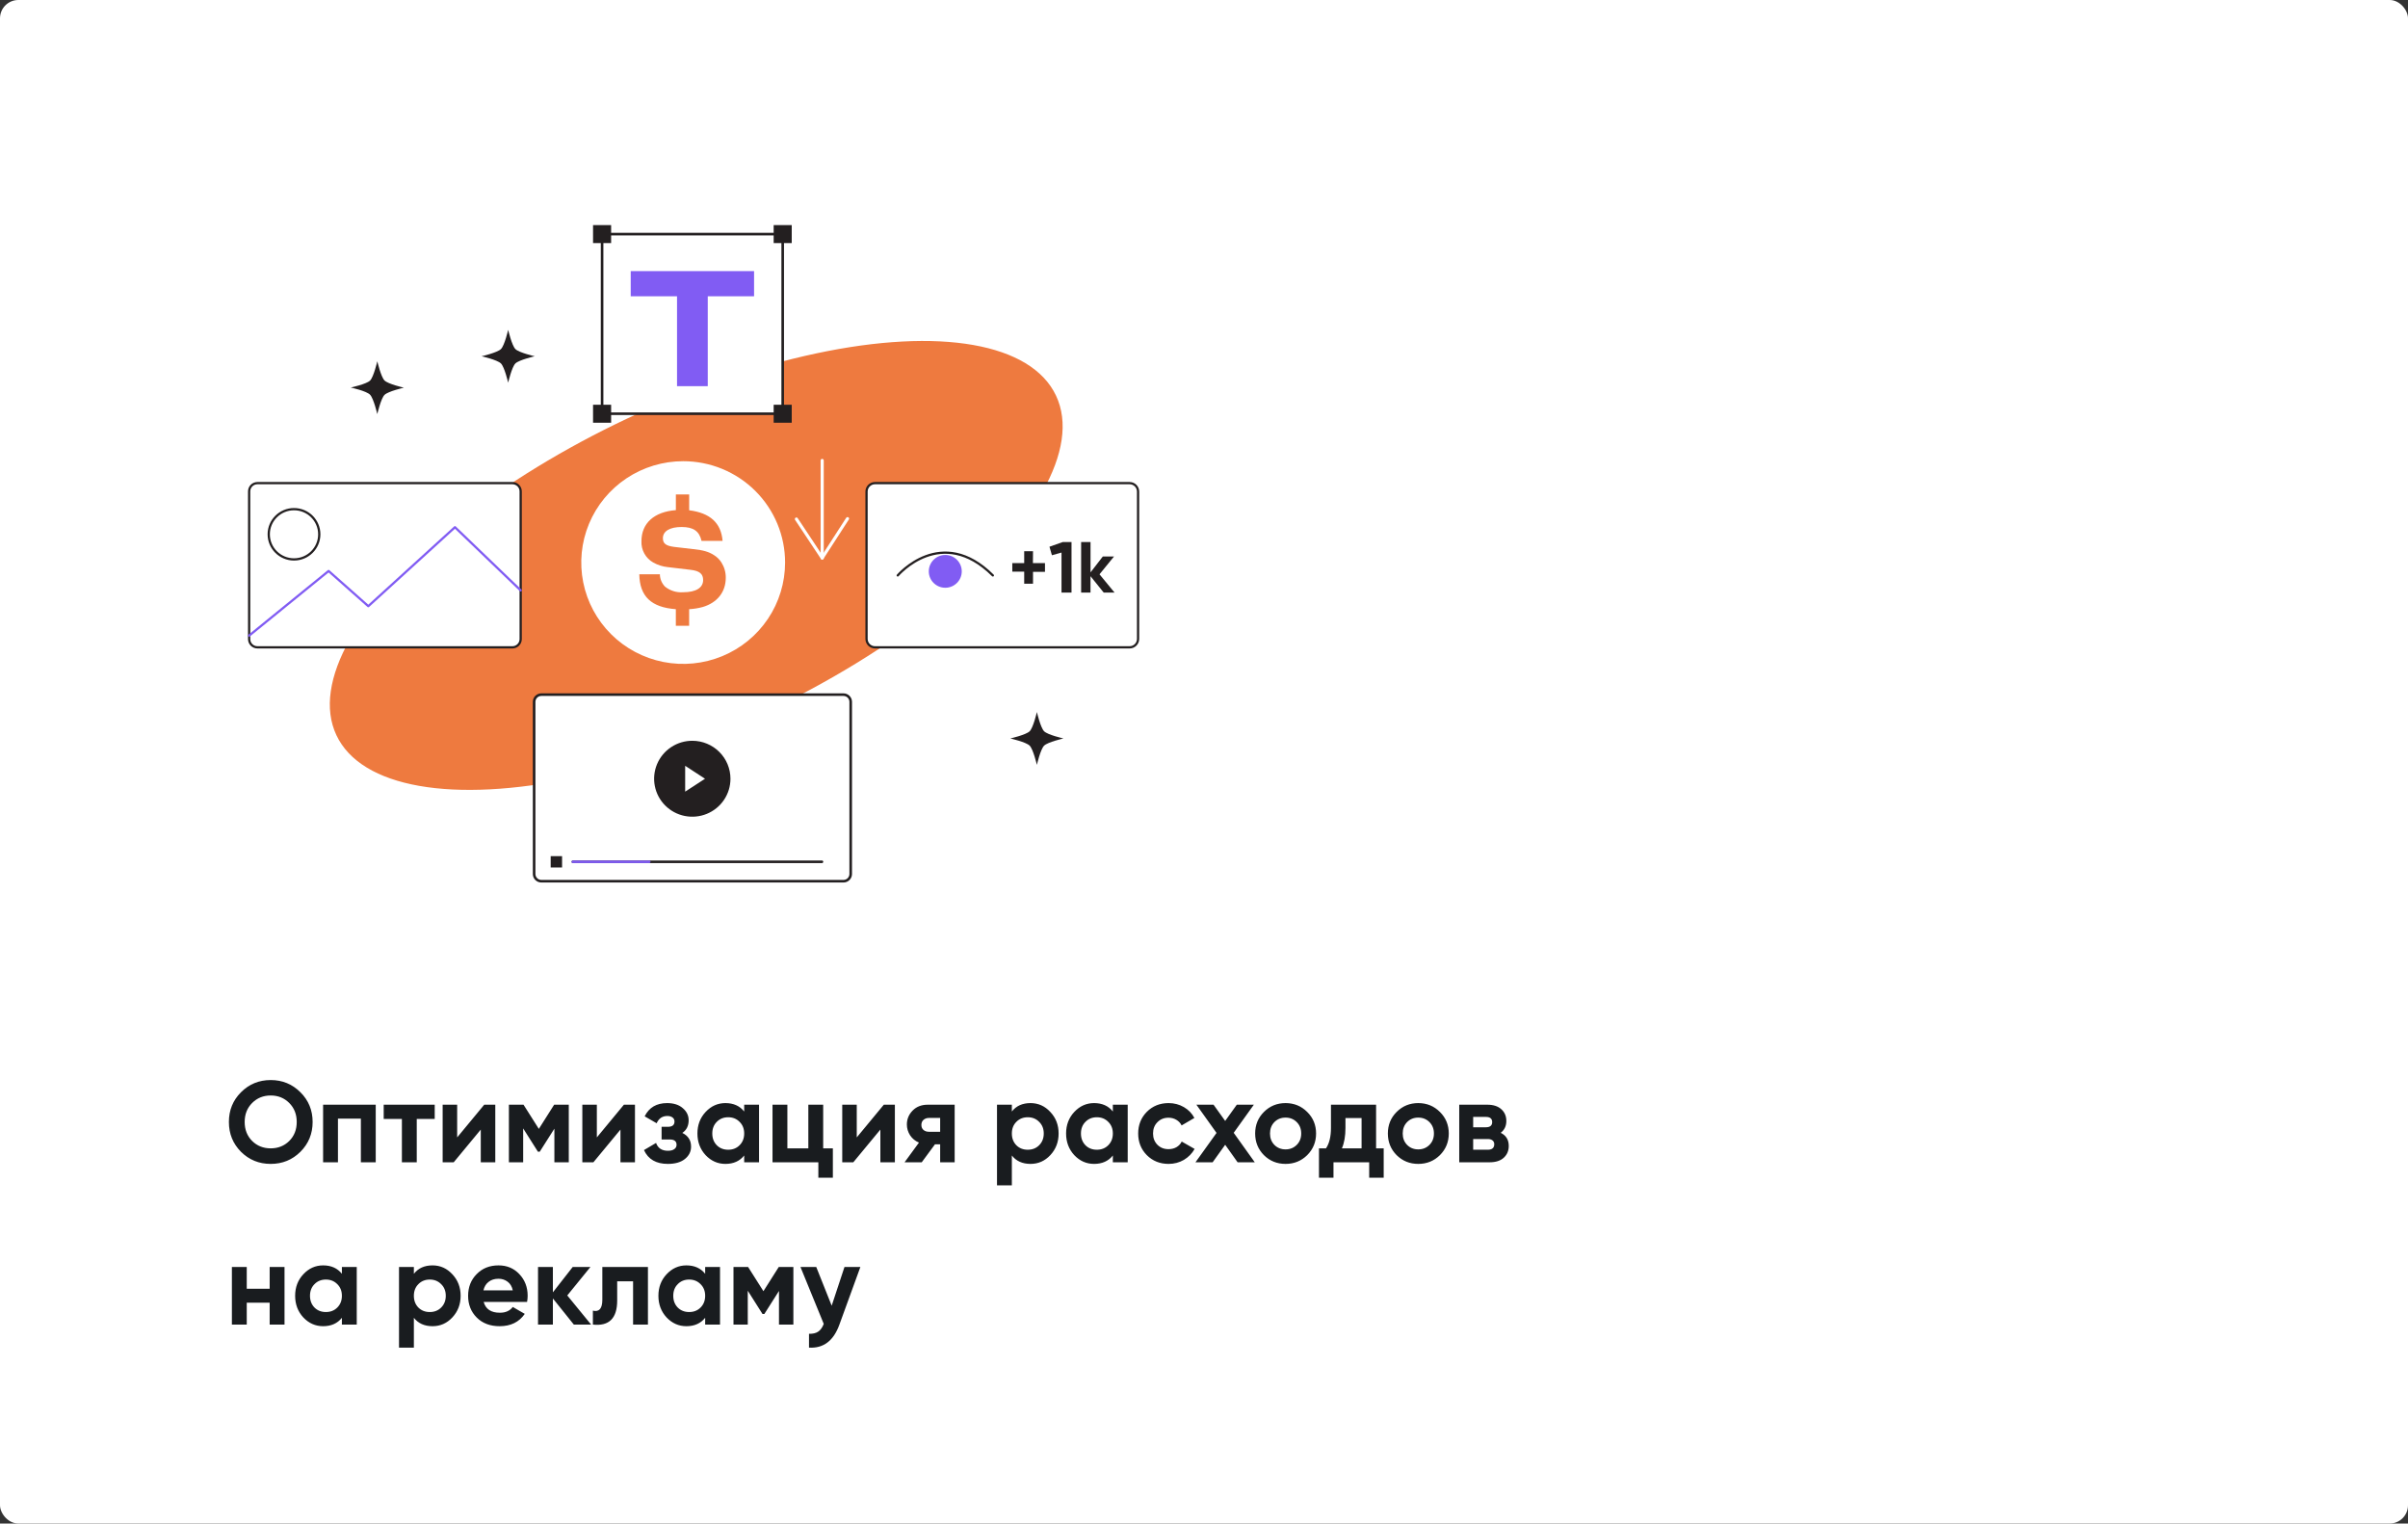<?xml version="1.0" encoding="UTF-8"?> <svg xmlns="http://www.w3.org/2000/svg" width="1840" height="1164" viewBox="0 0 1840 1164" fill="none"><rect x="0" y="0" width="1840" height="1164" fill="#333333" stroke="none"/> <rect width="1840" height="1164" rx="14" fill="white"></rect> <path d="M229.552 879.992C223.333 886.152 215.765 889.232 206.848 889.232C197.931 889.232 190.363 886.152 184.144 879.992C177.984 873.773 174.904 866.176 174.904 857.2C174.904 848.224 177.984 840.656 184.144 834.496C190.363 828.277 197.931 825.168 206.848 825.168C215.765 825.168 223.333 828.277 229.552 834.496C235.771 840.656 238.88 848.224 238.88 857.2C238.88 866.176 235.771 873.773 229.552 879.992ZM192.68 871.72C196.493 875.475 201.216 877.352 206.848 877.352C212.48 877.352 217.203 875.475 221.016 871.72C224.829 867.907 226.736 863.067 226.736 857.2C226.736 851.333 224.829 846.493 221.016 842.68C217.203 838.867 212.48 836.96 206.848 836.96C201.216 836.96 196.493 838.867 192.68 842.68C188.867 846.493 186.96 851.333 186.96 857.2C186.96 863.067 188.867 867.907 192.68 871.72ZM287.103 844V888H275.751V854.648H258.239V888H246.887V844H287.103ZM332.177 844V854.912H318.449V888H307.097V854.912H293.193V844H332.177ZM370.007 844H378.455V888H367.367V863.008L346.687 888H338.239V844H349.327V868.992L370.007 844ZM434.616 844V888H423.616V862.304L412.44 879.904H411.032L399.768 862.128V888H388.856V844H400.032L411.736 862.48L423.44 844H434.616ZM476.741 844H485.189V888H474.101V863.008L453.421 888H444.973V844H456.061V868.992L476.741 844ZM521.374 865.56C525.833 867.731 528.062 871.221 528.062 876.032C528.062 879.787 526.508 882.925 523.398 885.448C520.289 887.971 515.918 889.232 510.286 889.232C501.369 889.232 495.297 885.712 492.07 878.672L501.31 873.216C502.718 877.205 505.74 879.2 510.374 879.2C512.486 879.2 514.1 878.789 515.214 877.968C516.388 877.147 516.974 876.032 516.974 874.624C516.974 871.925 515.244 870.576 511.782 870.576H505.534V860.896H510.286C513.689 860.896 515.39 859.547 515.39 856.848C515.39 855.557 514.892 854.531 513.894 853.768C512.897 853.005 511.577 852.624 509.934 852.624C506.121 852.624 503.393 854.472 501.75 858.168L492.598 852.888C495.942 846.141 501.662 842.768 509.758 842.768C514.804 842.768 518.793 844.059 521.726 846.64C524.718 849.163 526.214 852.243 526.214 855.88C526.214 860.163 524.601 863.389 521.374 865.56ZM568.648 844H580V888H568.648V882.808C565.245 887.091 560.464 889.232 554.304 889.232C548.437 889.232 543.392 887.003 539.168 882.544C535.002 878.027 532.92 872.512 532.92 866C532.92 859.488 535.002 854.003 539.168 849.544C543.392 845.027 548.437 842.768 554.304 842.768C560.464 842.768 565.245 844.909 568.648 849.192V844ZM547.704 874.976C549.992 877.264 552.896 878.408 556.416 878.408C559.936 878.408 562.84 877.264 565.128 874.976C567.474 872.629 568.648 869.637 568.648 866C568.648 862.363 567.474 859.4 565.128 857.112C562.84 854.765 559.936 853.592 556.416 853.592C552.896 853.592 549.992 854.765 547.704 857.112C545.416 859.4 544.272 862.363 544.272 866C544.272 869.637 545.416 872.629 547.704 874.976ZM629.014 877.352H636.406V899.792H625.318V888H590.294V844H601.646V877.352H617.662V844H629.014V877.352ZM675.343 844H683.791V888H672.703V863.008L652.023 888H643.575V844H654.663V868.992L675.343 844ZM729.48 844V888H718.392V874.272H714.432L704.312 888H691.2L702.2 872.952C699.384 871.779 697.125 869.931 695.424 867.408C693.781 864.827 692.96 862.069 692.96 859.136C692.96 855.029 694.427 851.48 697.36 848.488C700.293 845.496 704.136 844 708.888 844H729.48ZM709.768 854.12C708.125 854.12 706.747 854.619 705.632 855.616C704.576 856.555 704.048 857.845 704.048 859.488C704.048 861.072 704.576 862.333 705.632 863.272C706.747 864.211 708.125 864.68 709.768 864.68H718.392V854.12H709.768ZM787.433 842.768C793.358 842.768 798.403 845.027 802.569 849.544C806.793 854.003 808.905 859.488 808.905 866C808.905 872.512 806.793 878.027 802.569 882.544C798.403 887.003 793.358 889.232 787.433 889.232C781.273 889.232 776.521 887.091 773.177 882.808V905.6H761.825V844H773.177V849.192C776.521 844.909 781.273 842.768 787.433 842.768ZM776.609 874.976C778.897 877.264 781.801 878.408 785.321 878.408C788.841 878.408 791.745 877.264 794.033 874.976C796.379 872.629 797.553 869.637 797.553 866C797.553 862.363 796.379 859.4 794.033 857.112C791.745 854.765 788.841 853.592 785.321 853.592C781.801 853.592 778.897 854.765 776.609 857.112C774.321 859.4 773.177 862.363 773.177 866C773.177 869.637 774.321 872.629 776.609 874.976ZM850.351 844H861.703V888H850.351V882.808C846.948 887.091 842.167 889.232 836.007 889.232C830.14 889.232 825.095 887.003 820.871 882.544C816.705 878.027 814.623 872.512 814.623 866C814.623 859.488 816.705 854.003 820.871 849.544C825.095 845.027 830.14 842.768 836.007 842.768C842.167 842.768 846.948 844.909 850.351 849.192V844ZM829.407 874.976C831.695 877.264 834.599 878.408 838.119 878.408C841.639 878.408 844.543 877.264 846.831 874.976C849.177 872.629 850.351 869.637 850.351 866C850.351 862.363 849.177 859.4 846.831 857.112C844.543 854.765 841.639 853.592 838.119 853.592C834.599 853.592 831.695 854.765 829.407 857.112C827.119 859.4 825.975 862.363 825.975 866C825.975 869.637 827.119 872.629 829.407 874.976ZM892.941 889.232C886.311 889.232 880.767 887.003 876.309 882.544C871.909 878.085 869.709 872.571 869.709 866C869.709 859.429 871.909 853.915 876.309 849.456C880.767 844.997 886.311 842.768 892.941 842.768C897.223 842.768 901.125 843.795 904.645 845.848C908.165 847.901 910.834 850.659 912.653 854.12L902.885 859.84C902.005 858.021 900.655 856.584 898.837 855.528C897.077 854.472 895.082 853.944 892.853 853.944C889.45 853.944 886.634 855.088 884.405 857.376C882.175 859.605 881.061 862.48 881.061 866C881.061 869.461 882.175 872.336 884.405 874.624C886.634 876.853 889.45 877.968 892.853 877.968C895.141 877.968 897.165 877.469 898.925 876.472C900.743 875.416 902.093 873.979 902.973 872.16L912.829 877.792C910.893 881.253 908.165 884.04 904.645 886.152C901.125 888.205 897.223 889.232 892.941 889.232ZM958.799 888H945.687L936.183 874.624L926.591 888H913.479L929.583 865.56L914.183 844H927.295L936.183 856.408L945.071 844H958.095L942.695 865.472L958.799 888ZM998.86 882.544C994.342 887.003 988.828 889.232 982.316 889.232C975.804 889.232 970.289 887.003 965.772 882.544C961.313 878.027 959.084 872.512 959.084 866C959.084 859.488 961.313 854.003 965.772 849.544C970.289 845.027 975.804 842.768 982.316 842.768C988.828 842.768 994.342 845.027 998.86 849.544C1003.38 854.003 1005.64 859.488 1005.64 866C1005.64 872.512 1003.38 878.027 998.86 882.544ZM973.78 874.712C976.068 877 978.913 878.144 982.316 878.144C985.718 878.144 988.564 877 990.852 874.712C993.14 872.424 994.284 869.52 994.284 866C994.284 862.48 993.14 859.576 990.852 857.288C988.564 855 985.718 853.856 982.316 853.856C978.913 853.856 976.068 855 973.78 857.288C971.55 859.576 970.436 862.48 970.436 866C970.436 869.52 971.55 872.424 973.78 874.712ZM1051.5 877.352H1057.31V899.792H1046.22V888H1018.94V899.792H1007.85V877.352H1013.22C1015.75 873.597 1017.01 868.405 1017.01 861.776V844H1051.5V877.352ZM1025.37 877.352H1040.41V854.208H1028.09V861.776C1028.09 867.995 1027.19 873.187 1025.37 877.352ZM1100.27 882.544C1095.75 887.003 1090.23 889.232 1083.72 889.232C1077.21 889.232 1071.7 887.003 1067.18 882.544C1062.72 878.027 1060.49 872.512 1060.49 866C1060.49 859.488 1062.72 854.003 1067.18 849.544C1071.7 845.027 1077.21 842.768 1083.72 842.768C1090.23 842.768 1095.75 845.027 1100.27 849.544C1104.78 854.003 1107.04 859.488 1107.04 866C1107.04 872.512 1104.78 878.027 1100.27 882.544ZM1075.19 874.712C1077.47 877 1080.32 878.144 1083.72 878.144C1087.12 878.144 1089.97 877 1092.26 874.712C1094.55 872.424 1095.69 869.52 1095.69 866C1095.69 862.48 1094.55 859.576 1092.26 857.288C1089.97 855 1087.12 853.856 1083.72 853.856C1080.32 853.856 1077.47 855 1075.19 857.288C1072.96 859.576 1071.84 862.48 1071.84 866C1071.84 869.52 1072.96 872.424 1075.19 874.712ZM1146.71 865.472C1150.81 867.467 1152.87 870.811 1152.87 875.504C1152.87 879.2 1151.58 882.221 1149 884.568C1146.47 886.856 1142.87 888 1138.17 888H1115.03V844H1136.41C1141.05 844 1144.63 845.144 1147.15 847.432C1149.73 849.72 1151.02 852.712 1151.02 856.408C1151.02 860.28 1149.58 863.301 1146.71 865.472ZM1135.36 853.328H1125.68V861.248H1135.36C1138.58 861.248 1140.2 859.928 1140.2 857.288C1140.2 854.648 1138.58 853.328 1135.36 853.328ZM1136.85 878.408C1140.14 878.408 1141.78 877 1141.78 874.184C1141.78 872.952 1141.34 871.984 1140.46 871.28C1139.58 870.576 1138.38 870.224 1136.85 870.224H1125.68V878.408H1136.85ZM206.056 968H217.408V1012H206.056V995.28H188.544V1012H177.192V968H188.544V984.632H206.056V968ZM261.249 968H272.601V1012H261.249V1006.81C257.847 1011.09 253.065 1013.23 246.905 1013.23C241.039 1013.23 235.993 1011 231.769 1006.54C227.604 1002.03 225.521 996.512 225.521 990C225.521 983.488 227.604 978.003 231.769 973.544C235.993 969.027 241.039 966.768 246.905 966.768C253.065 966.768 257.847 968.909 261.249 973.192V968ZM240.305 998.976C242.593 1001.26 245.497 1002.41 249.017 1002.41C252.537 1002.41 255.441 1001.26 257.729 998.976C260.076 996.629 261.249 993.637 261.249 990C261.249 986.363 260.076 983.4 257.729 981.112C255.441 978.765 252.537 977.592 249.017 977.592C245.497 977.592 242.593 978.765 240.305 981.112C238.017 983.4 236.873 986.363 236.873 990C236.873 993.637 238.017 996.629 240.305 998.976ZM330.503 966.768C336.428 966.768 341.474 969.027 345.639 973.544C349.863 978.003 351.975 983.488 351.975 990C351.975 996.512 349.863 1002.03 345.639 1006.54C341.474 1011 336.428 1013.23 330.503 1013.23C324.343 1013.23 319.591 1011.09 316.247 1006.81V1029.6H304.895V968H316.247V973.192C319.591 968.909 324.343 966.768 330.503 966.768ZM319.679 998.976C321.967 1001.26 324.871 1002.41 328.391 1002.41C331.911 1002.41 334.815 1001.26 337.103 998.976C339.45 996.629 340.623 993.637 340.623 990C340.623 986.363 339.45 983.4 337.103 981.112C334.815 978.765 331.911 977.592 328.391 977.592C324.871 977.592 321.967 978.765 319.679 981.112C317.391 983.4 316.247 986.363 316.247 990C316.247 993.637 317.391 996.629 319.679 998.976ZM369.573 994.664C371.098 1000.18 375.234 1002.94 381.981 1002.94C386.322 1002.94 389.608 1001.47 391.837 998.536L400.989 1003.82C396.648 1010.09 390.253 1013.23 381.805 1013.23C374.53 1013.23 368.693 1011.03 364.293 1006.63C359.893 1002.23 357.693 996.688 357.693 990C357.693 983.371 359.864 977.856 364.205 973.456C368.546 968.997 374.12 966.768 380.925 966.768C387.378 966.768 392.688 968.997 396.853 973.456C401.077 977.915 403.189 983.429 403.189 990C403.189 991.467 403.042 993.021 402.749 994.664H369.573ZM369.397 985.864H391.837C391.192 982.872 389.842 980.643 387.789 979.176C385.794 977.709 383.506 976.976 380.925 976.976C377.874 976.976 375.352 977.768 373.357 979.352C371.362 980.877 370.042 983.048 369.397 985.864ZM451.682 1012H438.482L422.466 992.024V1012H411.114V968H422.466V987.36L437.602 968H451.154L433.466 989.736L451.682 1012ZM495.1 968V1012H483.748V978.912H471.604V993.608C471.604 1007.22 465.415 1013.35 453.036 1012V1001.35C455.383 1001.94 457.172 1001.56 458.404 1000.21C459.636 998.8 460.252 996.395 460.252 992.992V968H495.1ZM538.827 968H550.179V1012H538.827V1006.81C535.425 1011.09 530.643 1013.23 524.483 1013.23C518.617 1013.23 513.571 1011 509.347 1006.54C505.182 1002.03 503.099 996.512 503.099 990C503.099 983.488 505.182 978.003 509.347 973.544C513.571 969.027 518.617 966.768 524.483 966.768C530.643 966.768 535.425 968.909 538.827 973.192V968ZM517.883 998.976C520.171 1001.26 523.075 1002.41 526.595 1002.41C530.115 1002.41 533.019 1001.26 535.307 998.976C537.654 996.629 538.827 993.637 538.827 990C538.827 986.363 537.654 983.4 535.307 981.112C533.019 978.765 530.115 977.592 526.595 977.592C523.075 977.592 520.171 978.765 517.883 981.112C515.595 983.4 514.451 986.363 514.451 990C514.451 993.637 515.595 996.629 517.883 998.976ZM606.233 968V1012H595.233V986.304L584.057 1003.9H582.649L571.385 986.128V1012H560.473V968H571.649L583.353 986.48L595.057 968H606.233ZM645.278 968H657.422L641.406 1012C636.948 1024.38 629.204 1030.25 618.174 1029.6V1019.04C621.166 1019.1 623.513 1018.54 625.214 1017.37C626.974 1016.19 628.382 1014.23 629.438 1011.47L611.662 968H623.718L635.51 997.568L645.278 968Z" fill="#191C1F"></path> <g clip-path="url(#clip0_172_890)"> <ellipse cx="532.001" cy="432" rx="304" ry="124" transform="rotate(-25.262 532.001 432)" fill="#EE7A3F"></ellipse> <path d="M792.304 544C792.304 544 795.066 555.922 797.829 558.696C800.591 561.47 812.607 564.19 812.607 564.19C812.607 564.19 800.619 566.937 797.829 569.683C795.039 572.43 792.304 584.379 792.304 584.379C792.304 584.379 789.541 572.458 786.779 569.683C784.017 566.909 772 564.19 772 564.19C772 564.19 783.989 561.443 786.779 558.696C789.569 555.949 792.304 544 792.304 544Z" fill="#231F20"></path> <path d="M288.304 276C288.304 276 291.066 287.949 293.829 290.696C296.591 293.443 308.607 296.19 308.607 296.19C308.607 296.19 296.619 298.937 293.829 301.683C291.038 304.43 288.304 316.379 288.304 316.379C288.304 316.379 285.541 304.485 282.779 301.574C280.016 298.662 268 296.08 268 296.08C268 296.08 280.016 293.498 282.779 290.751C285.541 288.004 288.304 276 288.304 276Z" fill="#231F20"></path> <path d="M644.516 530.717H413.662C410.61 530.717 408.137 533.176 408.137 536.211V667.759C408.137 670.793 410.61 673.253 413.662 673.253H644.516C647.567 673.253 650.041 670.793 650.041 667.759V536.211C650.041 533.176 647.567 530.717 644.516 530.717Z" fill="white" stroke="#231F20" stroke-width="1.98" stroke-miterlimit="10" stroke-linecap="round"></path> <path d="M388.304 252C388.304 252 391.066 263.922 393.829 266.696C396.591 269.47 408.607 272.19 408.607 272.19C408.607 272.19 396.619 274.937 393.829 277.683C391.039 280.43 388.304 292.379 388.304 292.379C388.304 292.379 385.541 280.458 382.779 277.683C380.016 274.909 368 272.19 368 272.19C368 272.19 379.989 269.443 382.779 266.696C385.569 263.949 388.304 252 388.304 252Z" fill="#231F20"></path> <path d="M529.074 565.959C523.304 565.943 517.658 567.629 512.851 570.804C508.044 573.979 504.292 578.5 502.07 583.796C499.848 589.092 499.255 594.924 500.367 600.555C501.479 606.185 504.245 611.362 508.316 615.429C512.386 619.496 517.579 622.271 523.236 623.403C528.893 624.536 534.761 623.974 540.097 621.789C545.433 619.605 549.998 615.895 553.213 611.131C556.429 606.366 558.151 600.76 558.162 595.021C558.177 587.333 555.121 579.953 549.667 574.504C544.213 569.054 536.806 565.981 529.074 565.959ZM523.549 604.828V585.078L538.715 594.967L523.549 604.828Z" fill="#231F20"></path> <path d="M437.746 658.419H628.076" stroke="#231F20" stroke-width="1.98" stroke-miterlimit="10" stroke-linecap="round"></path> <path d="M437.746 658.419H496.076" stroke="#815CF3" stroke-width="1.98" stroke-miterlimit="10" stroke-linecap="round"></path> <path d="M429.487 654.107H420.785V662.76H429.487V654.107Z" fill="#231F20"></path> <path d="M598.076 178.867H460.066V316.102H598.076V178.867Z" fill="white" stroke="#231F20" stroke-width="1.98" stroke-miterlimit="10" stroke-linecap="round"></path> <path d="M466.972 309.235H453.16V322.969H466.972V309.235Z" fill="#231F20"></path> <path d="M466.972 172H453.16V185.734H466.972V172Z" fill="#231F20"></path> <path d="M604.984 172H591.172V185.734H604.984V172Z" fill="#231F20"></path> <path d="M604.984 309.235H591.172V322.969H604.984V309.235Z" fill="#231F20"></path> <path d="M576.199 226.361H540.812V295.033H517.332V226.361H481.945V207.133H576.199V226.361Z" fill="#815CF3"></path> <path d="M391.534 369.117H196.701C193.207 369.117 190.375 371.933 190.375 375.407V488.277C190.375 491.751 193.207 494.568 196.701 494.568H391.534C395.027 494.568 397.86 491.751 397.86 488.277V375.407C397.86 371.933 395.027 369.117 391.534 369.117Z" fill="white" stroke="#231F20" stroke-width="1.72" stroke-miterlimit="10" stroke-linecap="round"></path> <path d="M224.657 427.406C235.321 427.406 243.966 418.81 243.966 408.205C243.966 397.601 235.321 389.005 224.657 389.005C213.993 389.005 205.348 397.601 205.348 408.205C205.348 418.81 213.993 427.406 224.657 427.406Z" stroke="#231F20" stroke-width="1.72" stroke-miterlimit="10" stroke-linecap="round"></path> <path d="M190.375 485.613L251.093 436.251L281.424 463.116L347.639 402.794L397.86 451.057" stroke="#815CF3" stroke-width="1.72" stroke-miterlimit="10" stroke-linecap="round" stroke-linejoin="round"></path> <path d="M522.029 352.361C506.626 352.361 491.569 356.903 478.762 365.413C465.956 373.923 455.974 386.018 450.081 400.169C444.188 414.32 442.648 429.891 445.655 444.913C448.662 459.934 456.081 473.732 466.974 484.56C477.868 495.389 491.746 502.762 506.853 505.746C521.961 508.731 537.619 507.194 551.848 501.329C566.077 495.463 578.237 485.534 586.79 472.796C595.344 460.059 599.906 445.085 599.901 429.768C599.904 419.6 597.893 409.53 593.98 400.135C590.068 390.74 584.331 382.204 577.099 375.015C569.867 367.826 561.281 362.125 551.831 358.238C542.382 354.351 532.255 352.354 522.029 352.361ZM537.028 463.747C533.619 464.678 530.118 465.24 526.587 465.423V478.086H516.421V465.423C497.609 464.05 488.797 455.644 488.493 438.778H504.239C504.282 442.316 505.697 445.701 508.189 448.228C512.082 451.339 517.02 452.862 522.001 452.485C531.725 452.485 537.277 449.107 537.277 443.146C537.277 438.449 534.515 436.114 527.664 435.345L510.482 433.312C506.498 432.934 502.639 431.727 499.156 429.768C496.283 428.145 493.919 425.759 492.329 422.878C490.739 419.997 489.985 416.734 490.15 413.452C490.15 399.717 499.874 391.01 516.449 389.746V377.742H526.614V389.856C542.664 391.889 551.006 399.525 552.139 413.232H536.062C534.349 405.816 529.846 402.629 520.841 402.629C511.835 402.629 506.531 405.816 506.531 411.199C506.531 415.265 508.88 416.995 514.984 417.819L529.625 419.523C537.664 420.374 541.504 421.528 545.564 424.11C547.879 425.538 549.835 427.474 551.282 429.768C553.486 433.254 554.628 437.299 554.57 441.415C554.597 452.183 548.161 460.424 537.028 463.747Z" fill="white"></path> <path d="M628.246 351.784V426.225" stroke="white" stroke-width="2.39" stroke-miterlimit="10" stroke-linecap="round"></path> <path d="M647.611 396.256L628.246 426.225" stroke="white" stroke-width="2.39" stroke-miterlimit="10" stroke-linecap="round"></path> <path d="M608.547 396.558L628.243 426.225" stroke="white" stroke-width="2.39" stroke-miterlimit="10" stroke-linecap="round"></path> <path d="M863.161 369.117H668.605C665.035 369.117 662.141 371.995 662.141 375.545V488.14C662.141 491.69 665.035 494.568 668.605 494.568H863.161C866.731 494.568 869.625 491.69 869.625 488.14V375.545C869.625 371.995 866.731 369.117 863.161 369.117Z" fill="white" stroke="#231F20" stroke-width="1.72" stroke-miterlimit="10" stroke-linecap="round"></path> <path d="M722.304 449.052C729.261 449.052 734.9 443.444 734.9 436.526C734.9 429.608 729.261 424 722.304 424C715.347 424 709.707 429.608 709.707 436.526C709.707 443.444 715.347 449.052 722.304 449.052Z" fill="#815CF3"></path> <path d="M685.98 439.63C685.98 439.63 719.295 400.487 758.659 439.63" stroke="#231F20" stroke-width="1.72" stroke-miterlimit="10" stroke-linecap="round"></path> <path d="M789.265 430.208H798.492V436.883H789.348V445.975H782.608V436.746H773.52V430.208H782.608V421.143H789.348L789.265 430.208Z" fill="#231F20"></path> <path d="M801.918 417.71L812.111 414.111H818.769V452.733H811.117V422.16L803.796 424.22L801.918 417.71Z" fill="#231F20"></path> <path d="M840.15 438.778L851.642 452.733H843.355L833.272 440.207V452.733H826.117V414.111H833.299V437.295L842.692 425.154H851.255L840.15 438.778Z" fill="#231F20"></path> </g> <defs> <clipPath id="clip0_172_890"> <rect width="171" height="126" fill="white" transform="translate(188 172) scale(4)"></rect> </clipPath> </defs> </svg> 